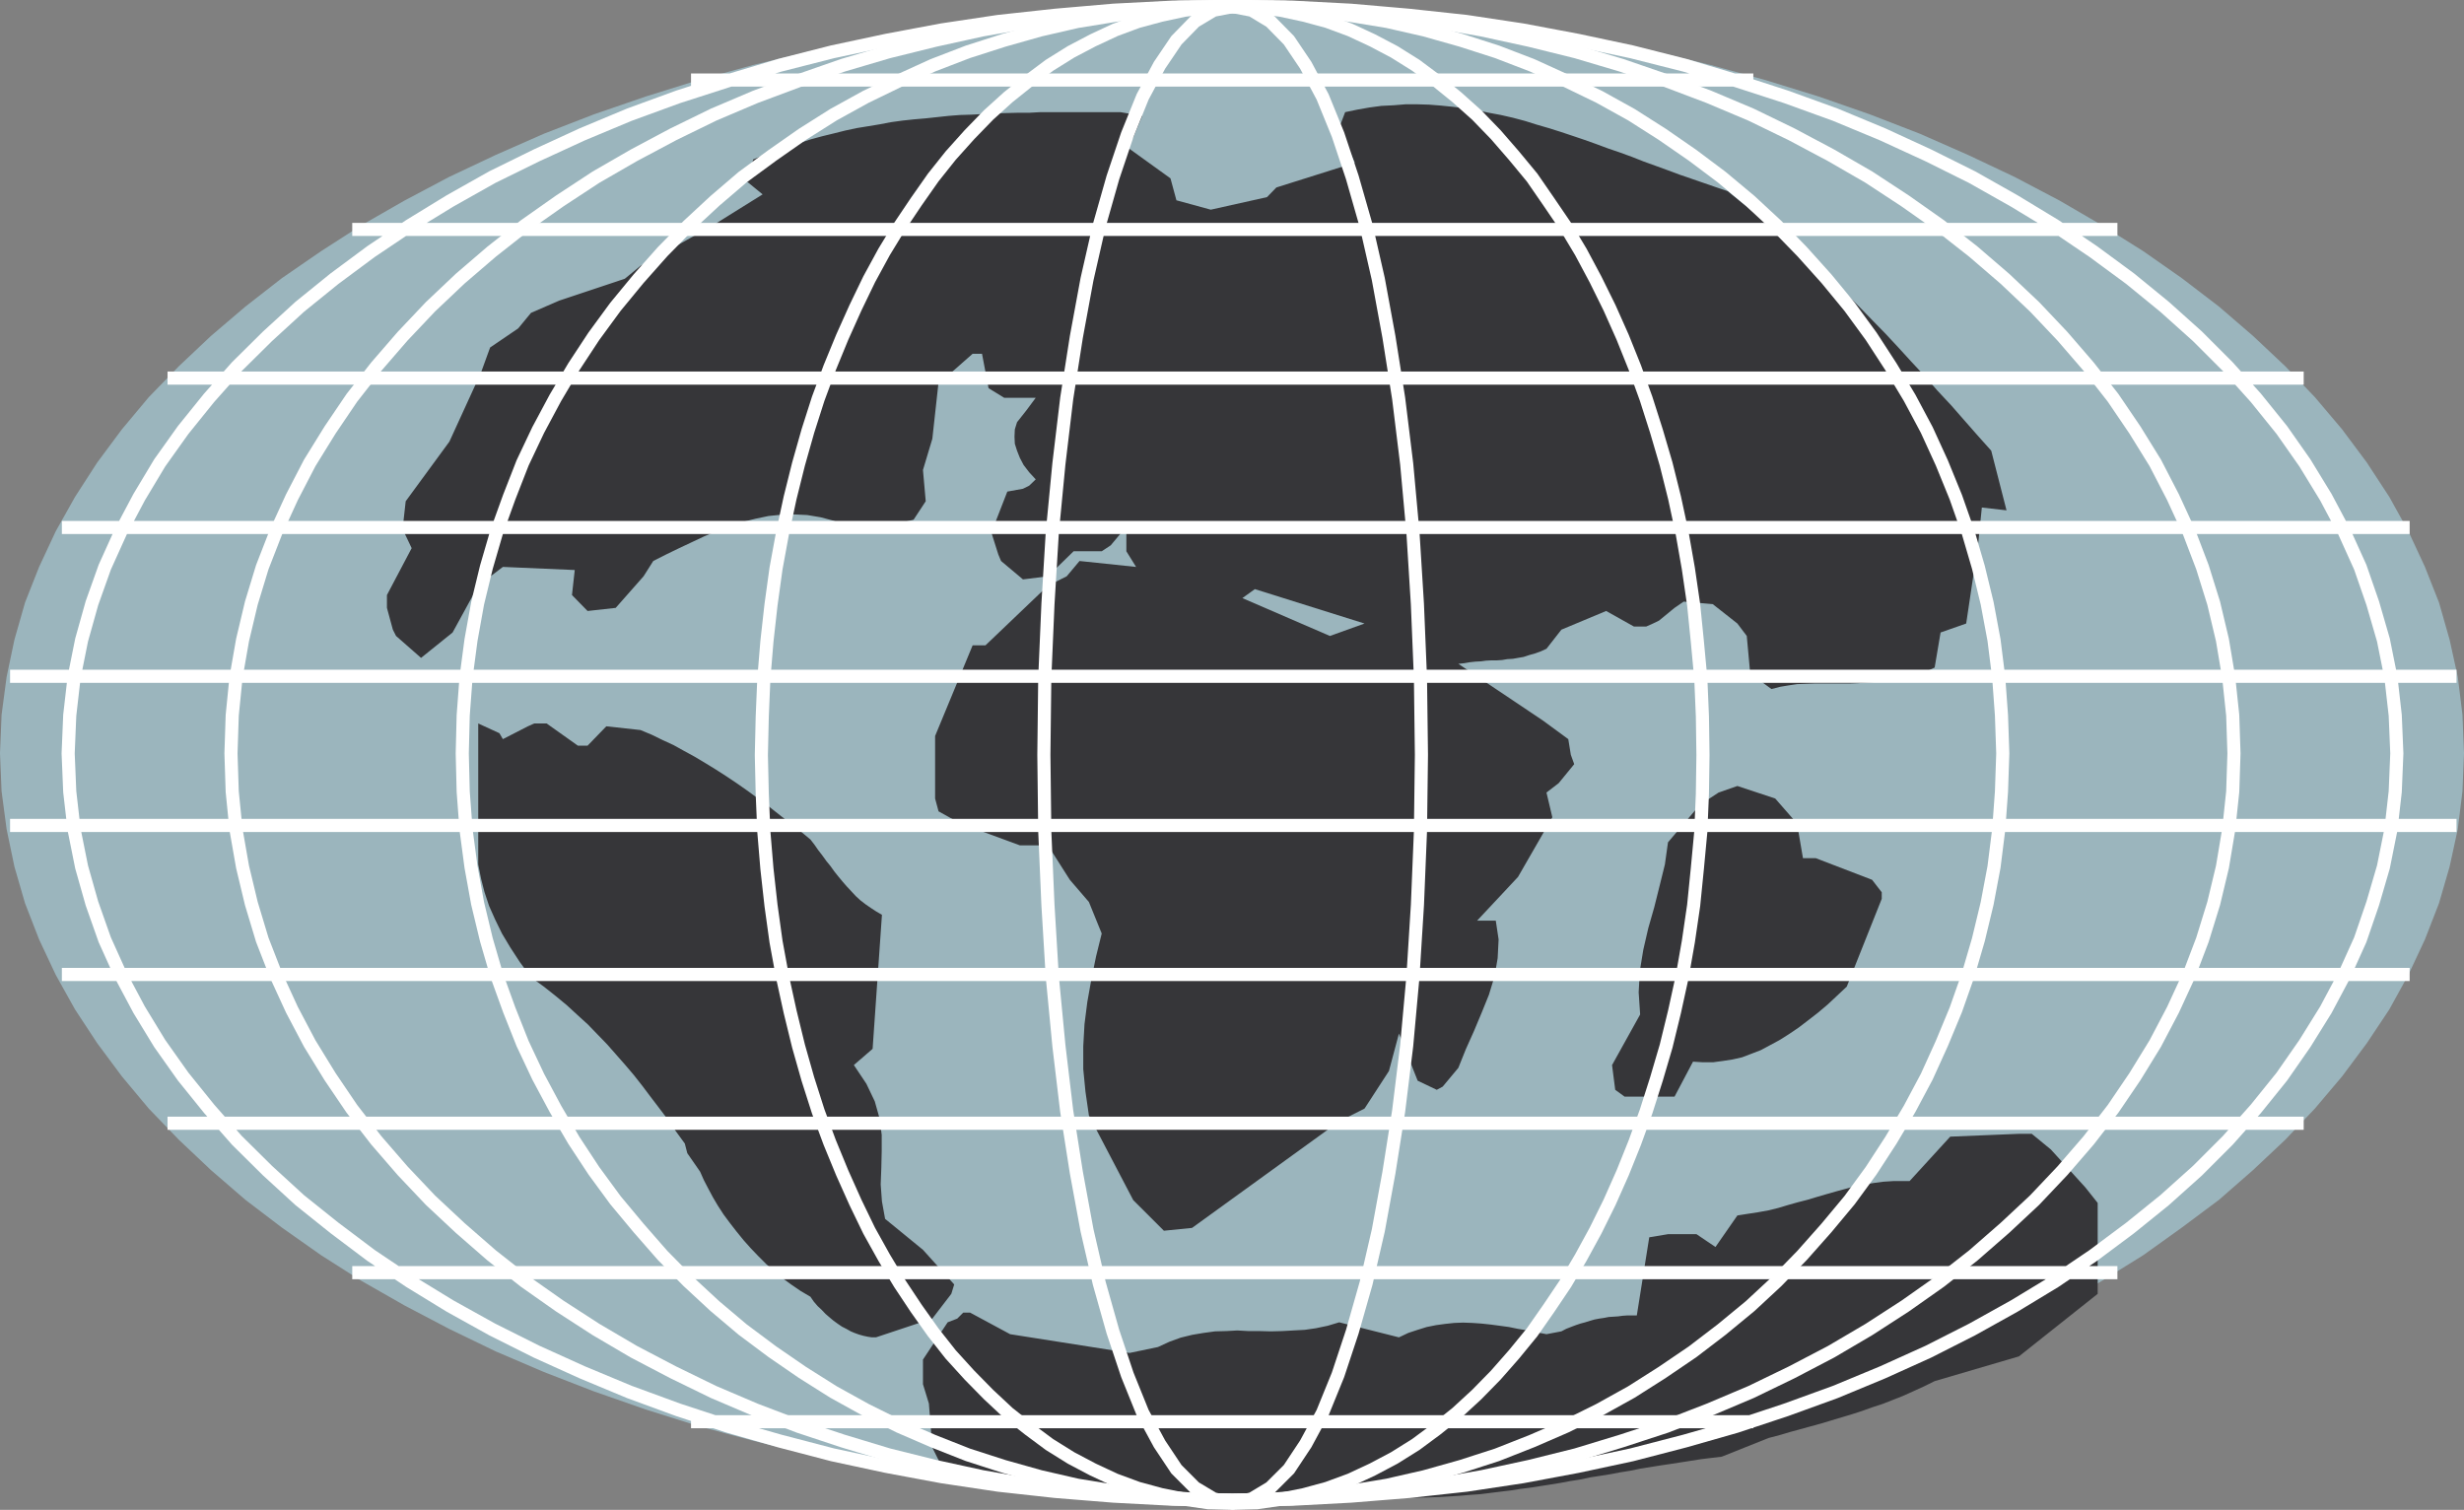 <svg xmlns="http://www.w3.org/2000/svg" width="170.348" height="104.38"><rect width="100%" height="100%" fill="#808080" stroke="none"/><path fill="#9bb5bd" d="m85.156.41 4.383.06 4.32.222 4.235.32 4.219.453 4.101.582 4.043.715 3.953.8 3.848.93 3.781 1.04 3.691 1.14 3.543 1.235 3.461 1.34 3.325 1.464 3.218 1.52 3.114 1.637 2.937 1.71 2.852 1.79 2.656 1.859 2.574 1.969 2.352 2.027 2.23 2.098 2.047 2.136 1.883 2.227 1.707 2.289 1.555 2.379 1.32 2.379 1.144 2.46.973 2.466.734 2.57.563 2.57.324 2.614.106 2.66-.106 2.632-.324 2.618-.563 2.59-.734 2.53-.973 2.505-1.144 2.445-1.32 2.395-1.555 2.335-1.707 2.29-1.883 2.226-2.047 2.156-2.23 2.098-2.352 2.055-2.574 1.922-2.656 1.902-2.852 1.773-2.937 1.703-3.114 1.622-3.218 1.558-3.325 1.422-3.46 1.34-3.544 1.254-3.69 1.148-3.782 1.016-3.848.945-3.953.781-4.043.735-4.101.562-4.22.453-4.234.325-4.32.214-4.383.067-4.367-.067-4.324-.214-4.235-.325-4.21-.453-4.106-.562-4.039-.735-3.934-.78-3.867-.946-3.781-1.016-3.648-1.148-3.59-1.254-3.457-1.34-3.325-1.422-3.222-1.558-3.09-1.622-2.984-1.703-2.786-1.773-2.699-1.902-2.527-1.922-2.38-2.055-2.222-2.098-2.078-2.156-1.86-2.226-1.702-2.29-1.535-2.335-1.336-2.395-1.149-2.445-.973-2.504-.734-2.531-.539-2.59-.348-2.618L0 52.071l.11-2.66.347-2.614.54-2.57.733-2.57.973-2.465 1.149-2.461 1.336-2.38 1.535-2.378 1.703-2.29 1.86-2.226 2.077-2.136 2.223-2.098 2.379-2.027 2.527-1.97 2.7-1.858 2.785-1.79 2.984-1.71 3.09-1.637 3.222-1.52 3.325-1.465 3.457-1.34 3.59-1.234 3.648-1.14 3.781-1.04 3.867-.93 3.934-.8 4.04-.715 4.105-.582 4.21-.453 4.235-.32 4.324-.223 4.367-.058"/><path fill="#363639" d="m75.734 103.516-8.015-1.492h-1.75l-.864-.649-.648-1.297-.238-3.046-.41-1.34v-1.703l1.707-2.575.664-.257.414-.414h.472l2.77 1.492 8.254 1.297 1.965-.41.8-.368.774-.281.8-.195.778-.13.8-.109.778-.02.758-.042.781.043h.774l.757.02.778-.02.777-.043.8-.043.759-.11.82-.171.797-.239 4.129 1.04.644-.305.649-.215.629-.195.648-.13.625-.085.63-.067.605-.023.648.023.621.043.629.067.648.086.63.086.624.128.672.11.625.129.672.129 1.031-.196.328-.172.325-.128.343-.13.325-.109.324-.086.347-.109.301-.086.325-.062.324-.047.324-.063.348-.023.3-.02.32-.043.325-.023h.656l.86-5.402 1.296-.215h1.97l1.312.886 1.515-2.18.715-.113.711-.109.715-.129.687-.168.649-.195.691-.195.672-.172.649-.196.671-.195.668-.191.649-.176.629-.172.691-.129.664-.11.653-.085.691-.043h1.102l2.808-3.07 4.75-.196h.887l1.32 1.082 2.38 2.617.858 1.079v6.285l-5.445 4.324-5.828 1.71-.734.364-1.43.649-.711.28-.715.282-.734.238-.715.258-.668.215-.734.219-.711.215-.715.215-.715.195-1.422.39-.719.211-.754.2-3.242 1.293-.715.085-.707.086-.691.11-.715.11-.691.108-.715.106-1.383.219-.71.148-.692.11-.668.128-.696.11-.71.11-.692.148-.695.109-.692.129-.687.11-.692.109-.671.105-.692.086-.691.11-.711.085-.695.086-.692.086-.687.047-.715.062-.692.043-.71.043-.692.024-.715.02-.691-.02h-.711l-.649-.024-.691-.062-.672-.023-.648-.02h-.668l-.645-.043-.676-.023h-.644l-.649-.024h-3.87l-.645.024h-.63l-.624.023h-.629l-.648.043-.625.02h-.63l-.644.023-.625.02-.629.042-.625.024-.652.062-.625.024-.606.02-.628.023-.649.066-.621.02-.434-.215M60.563 92.453h-.297l-.282-.043-.304-.066-.301-.086-.305-.11-.258-.109-.304-.171-.301-.153-.281-.191-.305-.219-.281-.238-.278-.239-.261-.277-.282-.262-.257-.3-.239-.344-.672-.395-.601-.41-.625-.453-.586-.492-.563-.5-.562-.563-.516-.539-.5-.562-.492-.606-.437-.562-.45-.606-.39-.601-.344-.582-.324-.606-.305-.586-.258-.582-.886-1.277-.172-.668-.63-.863-.562-.82-.605-.801-.578-.758-.586-.777-.563-.715-.625-.735-.605-.687-.63-.715-.647-.668-.668-.691-.715-.649-.73-.672-.782-.648-.82-.649-.887-.644-.777-1.059-.649-.996-.582-.972-.473-.97-.414-.929-.324-.973-.238-.93-.191-.972v-9.746l1.464.672.239.41 1.73-.887.434-.195h.863l2.16 1.535h.668l1.297-1.34 2.36.258.777.324.754.368.754.347.738.41.71.387.759.453.714.438.735.472.707.473.715.5.734.539.738.54.711.562.715.562.758.586.73.606.282.363.257.37.282.364.28.39.282.345.262.367.277.347.305.368.281.324.324.347.301.325.328.3.367.282.34.234.395.258.383.223-.645 9.265-1.297 1.121.867 1.297.579 1.211.324 1.149.156 1.167v1.122l-.027 1.164-.043 1.148.086 1.168.218 1.207 2.618 2.14 2.16 2.395-.2.649-1.312 1.71-3.895 1.297"/><path fill="#363639" d="m80.465 85.082-2.117-2.113-3.067-5.86-.238-1.64-.152-1.558v-1.575l.086-1.535.195-1.535.281-1.574.324-1.578.39-1.578-.886-2.18-1.32-1.535-1.512-2.38h-1.941l-4.11-1.511-1.511-.84-.239-.887V50.88l2.594-6.265h.887l4.32-4.125 1.297-.649.887-1.058 3.91.41-.672-1.082v-1.703L76.789 37.7l-.621.41h-1.945l-1.774 1.73-1.726.215-1.516-1.273-.191-.457-.477-1.508 1.102-2.832 1.082-.196.43-.214.452-.434-.453-.492-.386-.504-.258-.492-.196-.496-.152-.477-.023-.496.023-.5.152-.496.649-.82.644-.868h-2.18l-1.081-.664-.453-2.379h-.649l-1.473 1.297-.882.664-.43 3.914-.648 2.16.191 2.16-.84 1.278-3.695.887-.93-.453-.91-.368-.906-.238-.91-.152-.907-.043-.883.02-.886.09-.906.19-.887.22-.867.3-.883.32-.887.368-.887.418-.863.406-.887.43-.902.456-.672 1.06-1.926 2.183-1.945.215-1.078-1.102.191-1.73-4.968-.215-1.704 1.297-1.773 3.238-2.18 1.754-1.73-1.516-.219-.434-.41-1.507v-.887l1.71-3.242-.628-1.317.215-1.925 3.023-4.125 2.184-4.774.629-1.73 1.941-1.32.887-1.075 1.945-.844 4.54-1.515 1.081-.887 5.012-2.805 3.434-2.14-1.082-.887.433-1.531.778-.309.8-.297.801-.28.8-.24.794-.26.8-.216.801-.195.778-.195.8-.172.801-.13.774-.128.8-.152.801-.11.801-.086.777-.066.801-.086.797-.086.797-.062.8-.024.802-.043.757-.043.797-.023.801-.02h.8l.798-.043h5.53l1.513.258-.625 1.492-.477.63 3.05 2.198.411 1.516 2.375.648 3.887-.867.648-.668 5.426-1.71-.883-1.942-.2-.473.411-1.082.844-.176.844-.148.82-.11.844-.042.816-.067h.828l.817.024.82.066.844.086.824.105.82.133.817.172.824.152.84.192.824.219.82.257.824.239.82.258.84.28.778.263.844.3.82.305.824.281.817.297.82.324.844.305.824.3.82.305.82.282.868.3.816.282.82.281 3.7 2.984.882.754.907.801.867.797.906.844.91.886.887.883.902.93.91.93.907.972.91.996.906.973.906 1.035.95 1.016.91 1.039.93 1.058.93 1.04 1.058 4.125-1.707-.196-.239 2.375-.843 5.645-1.77.62-.41 2.423-.867.406h-.864l-.585.223-.559.171-.606.11-.585.086-1.211.086-.602.023h-2.422l-.605.02-.606.023-.578.086-.605.101-.586.153L121 46.555l-.238-2.59-.649-.86-1.703-1.34-2.012-.175-.629.433-1.078.883-.414.2-.472.21h-.84l-1.926-1.078-3.094 1.293-1.031 1.32-.434.196-.367.129-.39.11-.387.128-.39.067-.348.062-.387.023-.367.063-.348.023h-.367l-.39.02-.345.047-.386.02-.387.042-.39.067-.41.043 5.831 3.91 1.77 1.297.176 1.082.234.648-1.074 1.313-.844.648.406 1.711-2.375 4.125-2.828 3.023h1.293l.195 1.297-.066 1.297-.215 1.254-.39 1.277-.497 1.227-.535 1.277-.562 1.254-.52 1.293-1.082 1.297-.41.219-1.32-.63-1.293-3.26-.692 2.59-1.687 2.597-1.75.886-10.176 7.364-1.945.195"/><path fill="#363639" d="m112.316 75.813-.648-.473-.219-1.71 1.942-3.497-.102-1.535.082-1.488.238-1.45.344-1.492.414-1.449.367-1.469.368-1.488.214-1.531 2.207-2.598 1.293-.844 1.297-.453 2.617.867 1.508 1.727.41 2.398h.887l3.89 1.493.669.863v.453l-2.418 6.07-.692.649-.648.605-.668.563-.672.52-.648.495-.672.454-.649.41-.644.347-.649.348-.672.258-.625.238-.671.152-.668.102-.672.09h-.692l-.687-.043-1.278 2.418h-3.453"/><path fill="#9bb5bd" d="m91.941 43.965-6.05-2.617.863-.621 7.582 2.379-2.395.86"/><path fill="none" stroke="#fff" stroke-width=".907" d="M47.773 5.532h73.442M24.352 15.86h122.035M11.582 26.137h147.684M4.277 36.465H166.59M.695 46.754h169.137M.695 57.063h169.137M4.277 67.368H166.59M11.582 77.653h147.684M24.352 87.98h122.035M47.773 98.286h73.442M85.2.453l4.124.043 4.063.211 4.015.348 3.98.43 3.888.586 3.8.715 3.739.796 3.675.93 3.543 1.063 3.453 1.12 3.399 1.231 3.281 1.363 3.152 1.45 3.028 1.507 2.914 1.645 2.812 1.703 2.657 1.8 2.55 1.876 2.375 1.941 2.27 2.035 2.098 2.098 1.941 2.156 1.797 2.227L159.348 32l1.449 2.371 1.277 2.403 1.102 2.437.863 2.489.738 2.546.52 2.59.297 2.617.11 2.633-.11 2.64-.297 2.618-.52 2.59-.738 2.523-.863 2.512-1.102 2.442-1.277 2.398-1.45 2.332-1.593 2.289-1.797 2.227-1.941 2.18-2.098 2.097-2.27 2.035-2.375 1.918-2.55 1.902-2.657 1.797-2.812 1.703-2.914 1.622-3.027 1.535-3.153 1.425-3.281 1.36-3.399 1.234-3.453 1.145-3.543 1.011-3.675.954-3.739.8-3.8.711-3.887.586-3.98.434-4.016.324-4.063.215-4.125.066-4.133-.066-4.082-.215-4.015-.324-3.953-.434-3.91-.586-3.81-.71-3.734-.801-3.652-.954-3.539-1.011-3.484-1.145-3.367-1.234-3.266-1.36-3.152-1.425-3.067-1.535-2.922-1.622-2.785-1.703-2.68-1.797-2.527-1.902-2.398-1.918-2.223-2.035-2.121-2.098-1.918-2.18-1.797-2.226-1.621-2.289-1.422-2.332-1.277-2.398-1.102-2.442-.887-2.512-.714-2.523-.52-2.59-.3-2.617-.11-2.64.11-2.634.3-2.617.52-2.59.714-2.546.887-2.489 1.102-2.437L9.62 34.37 11.042 32l1.621-2.274 1.797-2.227 1.918-2.156 2.121-2.098 2.223-2.035 2.398-1.941 2.527-1.875 2.68-1.8 2.785-1.704 2.922-1.645 3.067-1.507 3.152-1.45 3.266-1.363 3.367-1.23 3.484-1.121 3.54-1.063 3.651-.93 3.735-.796 3.808-.715 3.91-.586 3.954-.43 4.015-.348 4.082-.21L85.2.452"/><path fill="none" stroke="#fff" stroke-width=".907" d="m85.2.453 3.538.043 3.524.211 3.457.348 3.39.43 3.348.586 3.29.715 3.218.796 3.133.93 3.09 1.063 2.957 1.12 2.918 1.231 2.808 1.363 2.727 1.45 2.609 1.507 2.508 1.645 2.418 1.703 2.293 1.8 2.18 1.876 2.054 1.941 1.926 2.035 1.812 2.098 1.688 2.156 1.512 2.227L149.004 32l1.226 2.371 1.106 2.403.93 2.437.777 2.489.605 2.546.434 2.59.277 2.617.086 2.633-.086 2.64-.277 2.618-.434 2.59-.605 2.523-.777 2.512-.93 2.442-1.106 2.398-1.226 2.332-1.406 2.289-1.512 2.227-1.688 2.18-1.812 2.097-1.926 2.035-2.055 1.918-2.18 1.902-2.292 1.797-2.418 1.703-2.508 1.622-2.61 1.535-2.726 1.425-2.808 1.36-2.918 1.234-2.957 1.145-3.09 1.011-3.133.954-3.219.8-3.289.711-3.348.586-3.39.434-3.457.324-3.524.215-3.539.066-3.57-.066-3.52-.215-3.433-.324-3.418-.434-3.348-.586-3.262-.71-3.218-.801-3.153-.954-3.047-1.011-3.003-1.145-2.895-1.234-2.789-1.36-2.723-1.425-2.613-1.535-2.508-1.622-2.422-1.703-2.285-1.797-2.183-1.902-2.051-1.918-1.926-2.035-1.816-2.098-1.688-2.18-1.508-2.226-1.406-2.289-1.23-2.332-1.102-2.398-.95-2.442-.757-2.512-.605-2.523-.454-2.59-.261-2.617-.086-2.64.086-2.634.261-2.617.454-2.59.605-2.546.758-2.489.949-2.437 1.102-2.403 1.23-2.37 1.406-2.274 1.508-2.227 1.688-2.156 1.816-2.098 1.926-2.035 2.05-1.941 2.184-1.875 2.285-1.8L38.7 13.89l2.508-1.645 2.613-1.507 2.723-1.45 2.789-1.363 2.895-1.23 3.003-1.121 3.047-1.063 3.153-.93 3.218-.796 3.262-.715 3.348-.586 3.418-.43L78.11.706l3.52-.21L85.2.452"/><path fill="none" stroke="#fff" stroke-width=".907" d="m85.219.453 2.722.043 2.704.211 2.652.348 2.617.43 2.57.586 2.532.715 2.48.796 2.422.93 2.332 1.063 2.313 1.12 2.222 1.231 2.14 1.363 2.098 1.45 2.008 1.507L121 13.891l1.836 1.703 1.75 1.8 1.687 1.876 1.598 1.941 1.488 2.035 1.364 2.098 1.297 2.156 1.187 2.227 1.04 2.273.968 2.371.844 2.403.714 2.437.606 2.489.476 2.546.325 2.59.191 2.617.09 2.633-.09 2.64-.191 2.618-.325 2.59-.476 2.523-.606 2.512-.714 2.442-.844 2.398-.969 2.332-1.039 2.289-1.187 2.227-1.297 2.18-1.364 2.097-1.488 2.035-1.598 1.918-1.687 1.902-1.75 1.797L121 90.29l-1.969 1.622-2.008 1.535-2.097 1.425-2.14 1.36-2.223 1.234-2.313 1.145-2.332 1.011-2.422.954-2.48.8-2.532.711-2.57.586-2.617.434-2.652.324-2.704.215-2.722.066-2.723-.066-2.723-.215-2.636-.324-2.657-.434-2.55-.586-2.528-.71-2.484-.801-2.418-.954-2.336-1.011-2.309-1.145-2.23-1.234-2.156-1.36-2.074-1.425-2.055-1.535-1.922-1.622-1.84-1.703-1.77-1.797-1.663-1.902-1.598-1.918-1.492-2.035-1.38-2.098-1.277-2.18-1.191-2.226-1.078-2.289-.926-2.332-.867-2.398-.711-2.442-.605-2.512-.457-2.523-.344-2.59-.196-2.617-.066-2.64.066-2.634.196-2.617.343-2.59.458-2.546.605-2.489.71-2.437.868-2.403.926-2.37 1.078-2.274 1.191-2.227 1.278-2.156 1.379-2.098 1.492-2.035 1.598-1.941 1.664-1.875 1.77-1.8 1.839-1.704 1.922-1.645 2.055-1.507 2.074-1.45 2.156-1.363 2.23-1.23 2.31-1.121L64.5 4.512l2.418-.93 2.484-.796 2.528-.715 2.55-.586 2.657-.43 2.636-.348 2.723-.21L85.22.452"/><path fill="none" stroke="#fff" stroke-width=".907" d="m85.219.453 1.683.043 1.645.211 1.621.348 1.594.43 1.582.586 1.535.715 1.512.796 1.488.93 1.426 1.063 1.406 1.14 1.383 1.235 1.316 1.359 1.254 1.445 1.254 1.516 1.148 1.664 1.16 1.703 1.063 1.774 1.016 1.902.972 1.969.903 2.027.843 2.098.782 2.16.71 2.226.673 2.29.582 2.331.52 2.418.433 2.465.367 2.512.254 2.523.242 2.59.11 2.617.038 2.66-.039 2.68-.11 2.614-.241 2.57-.254 2.531-.367 2.504-.434 2.465-.52 2.375-.581 2.379-.672 2.285-.711 2.23-.782 2.157-.843 2.097-.903 2.032-.972 1.964-1.016 1.86-1.062 1.797-1.16 1.722-1.149 1.645-1.254 1.531-1.254 1.426-1.316 1.344-1.383 1.273-1.406 1.125-1.426 1.055-1.488.93-1.512.8-1.535.715-1.582.582-1.594.434-1.621.324-1.645.238-1.683.043-1.688-.043-1.64-.238-1.618-.324-1.601-.434-1.578-.582-1.531-.715-1.516-.8-1.492-.93-1.422-1.055-1.426-1.125-1.363-1.273-1.32-1.344-1.297-1.426-1.207-1.531-1.168-1.645-1.145-1.722-1.082-1.797-1.035-1.86-.95-1.964-.91-2.032-.863-2.097-.8-2.157-.712-2.23-.648-2.285-.582-2.38-.52-2.374-.453-2.465-.347-2.504-.282-2.531-.214-2.57-.11-2.614-.062-2.68.062-2.66.11-2.617.214-2.59.282-2.523.347-2.512.453-2.465.52-2.418.582-2.332.648-2.289.711-2.226.801-2.16.863-2.098.91-2.027.95-1.97 1.035-1.901 1.082-1.774 1.145-1.703 1.168-1.664 1.207-1.516 1.296-1.445 1.32-1.36 1.364-1.234 1.426-1.14 1.422-1.063 1.492-.93 1.516-.796 1.53-.715 1.579-.586 1.601-.43 1.618-.348 1.64-.21L85.22.452"/><path fill="none" stroke="#fff" stroke-width=".907" d="m85.219.453 1.32.254 1.293.778 1.277 1.3 1.164 1.727 1.165 2.184 1.066 2.613.988 2.96.953 3.325.844 3.7.734 3.995.672 4.254.555 4.52.434 4.754.308 4.949.211 5.113.067 5.301-.067 5.27-.21 5.12-.31 4.95-.433 4.773-.555 4.516-.672 4.254-.734 4-.844 3.652-.953 3.348-.988 2.98-1.066 2.618-1.165 2.156-1.164 1.754-1.277 1.273-1.293.777-1.32.282-1.317-.282-1.3-.777-1.27-1.273-1.168-1.754-1.168-2.156-1.058-2.618-.997-2.98-.945-3.348-.844-3.652-.738-4-.668-4.254-.539-4.516-.457-4.773-.3-4.95-.22-5.12-.062-5.27.062-5.3.22-5.114.3-4.95.457-4.753.54-4.52.667-4.254.738-3.996.844-3.699.945-3.324.997-2.961 1.058-2.613 1.168-2.184 1.168-1.726 1.27-1.301 1.3-.778L85.22.453"/></svg>
